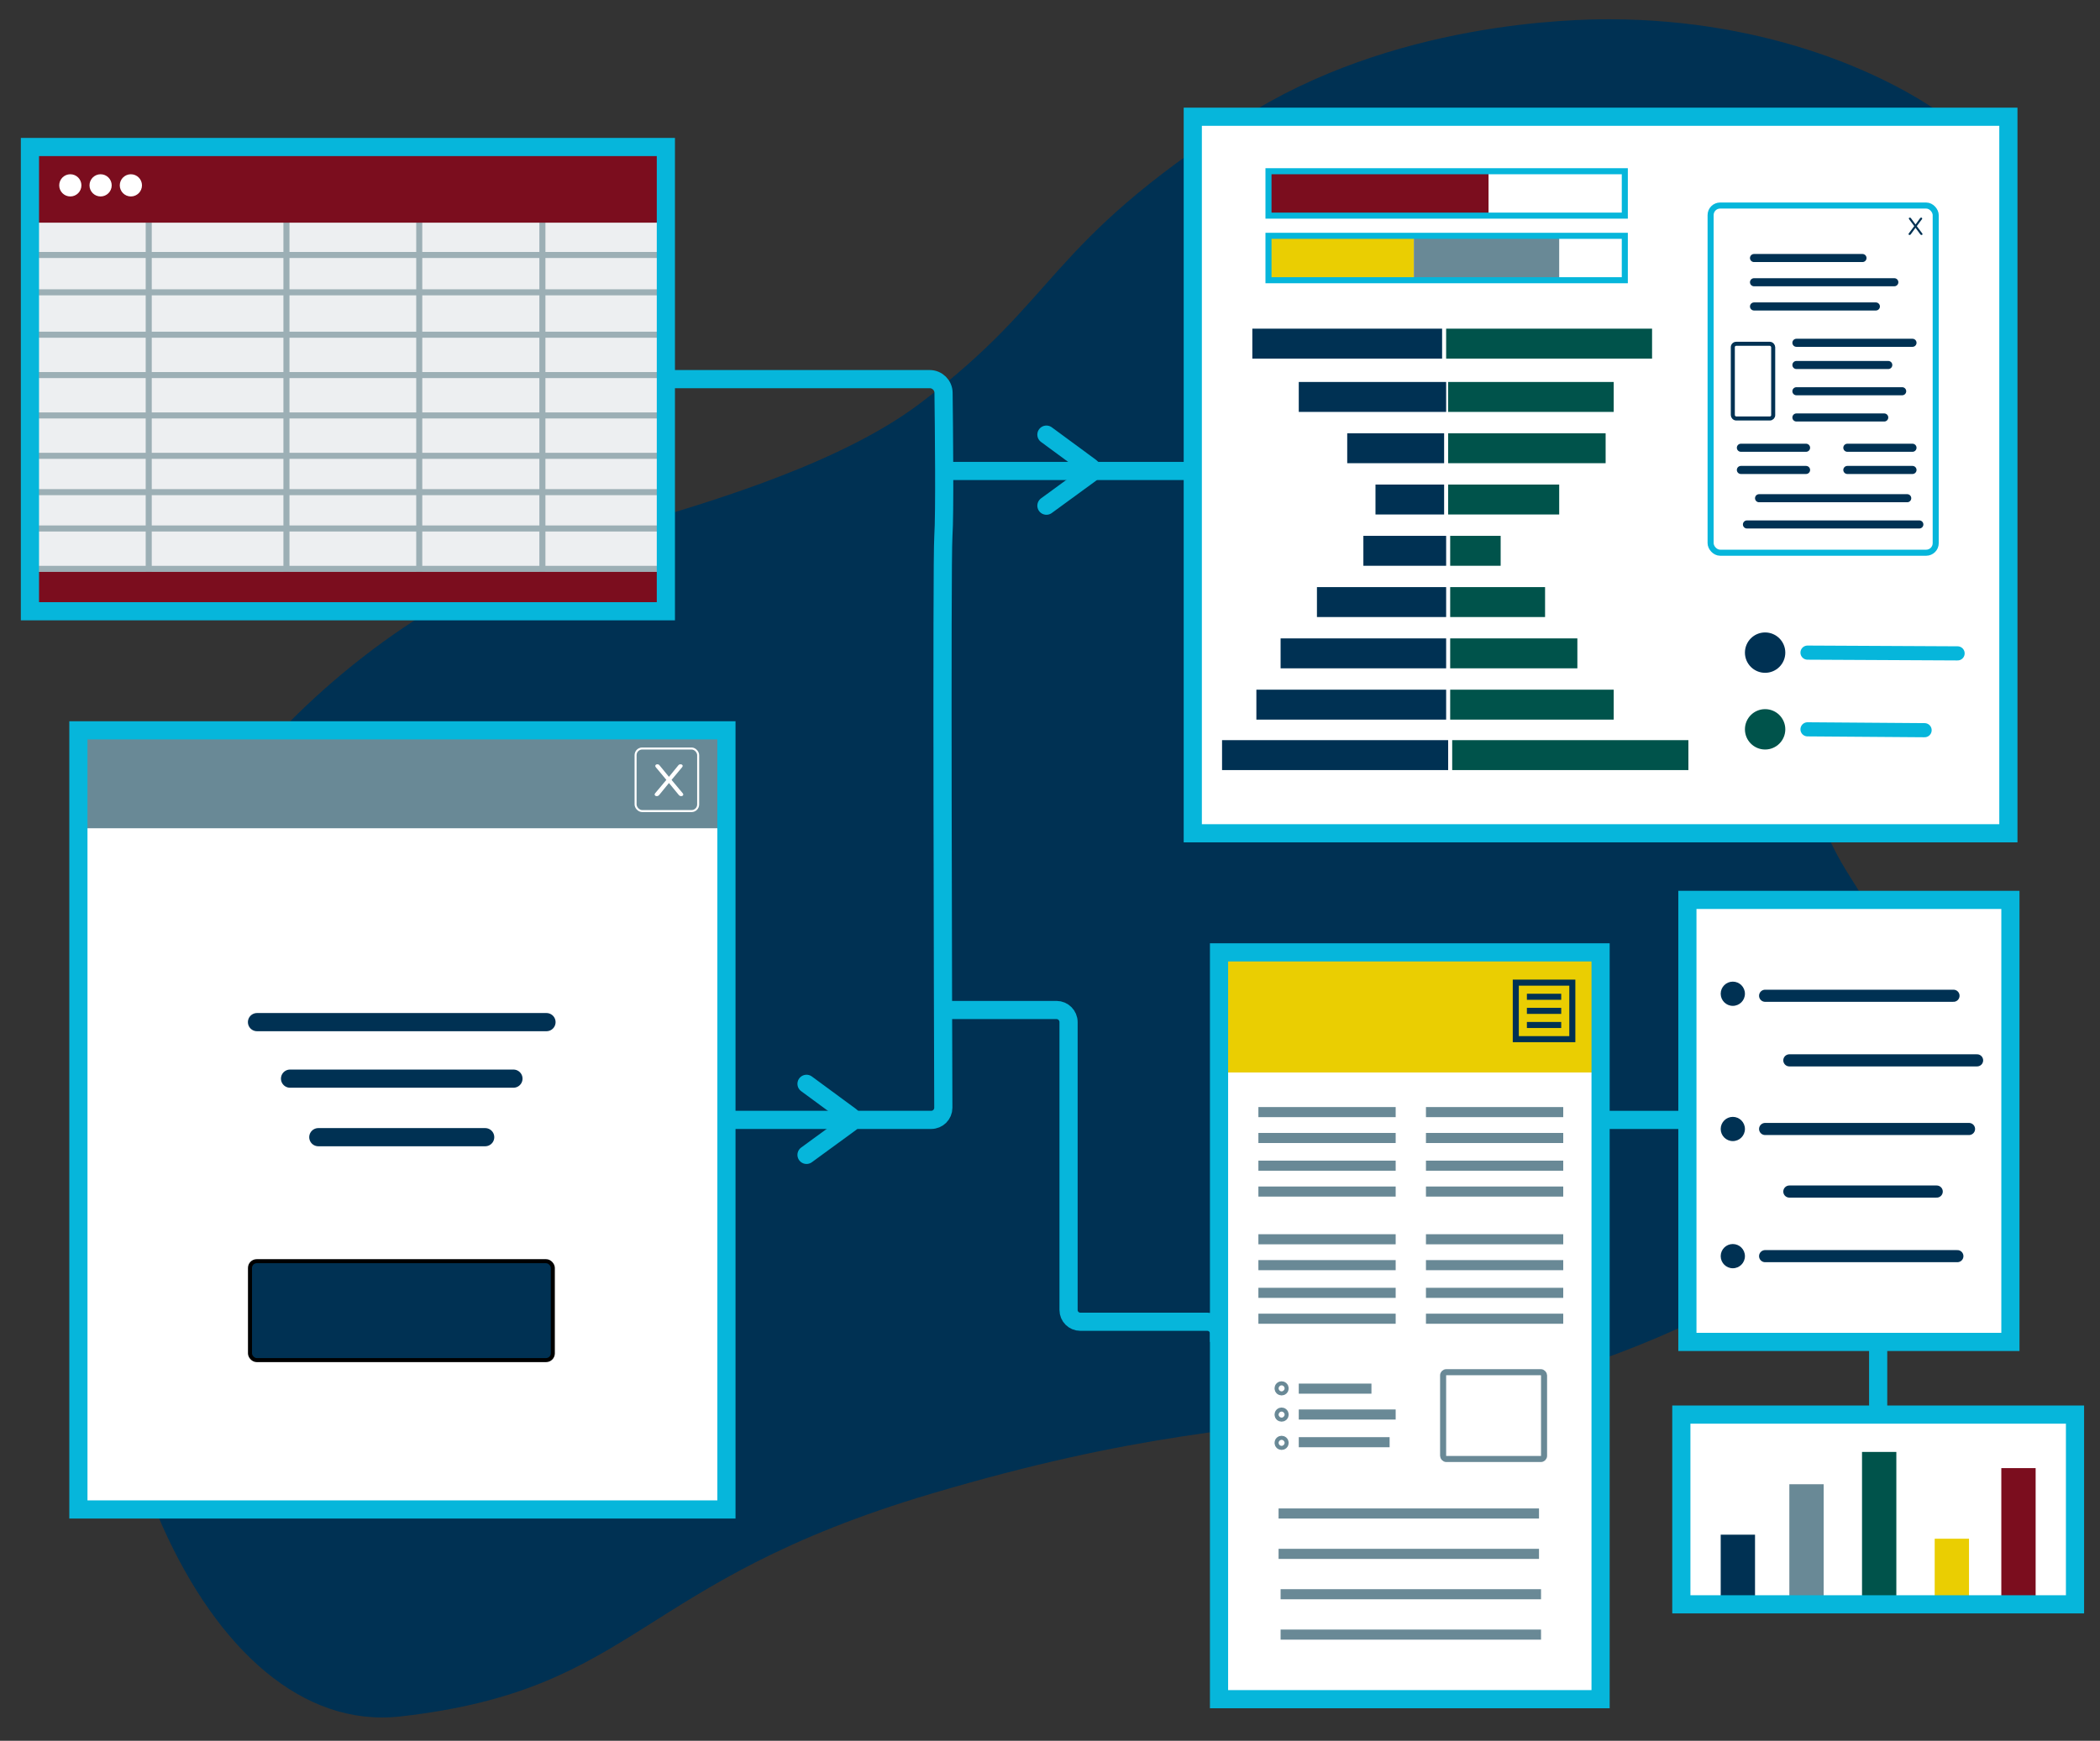 <?xml version="1.0" encoding="UTF-8"?>
<svg id="integrate" xmlns="http://www.w3.org/2000/svg" xmlns:xlink="http://www.w3.org/1999/xlink" viewBox="0 0 1040.21 862.43">
  <rect x="0" y="0" width="1040.21" height="862.43" fill="#333333" stroke="none"/>
  <defs>
    <style>
      .cls-1, .cls-2 {
        fill: #fff;
      }

      .cls-3 {
        stroke: #fff;
      }

      .cls-3, .cls-4, .cls-5, .cls-6, .cls-2, .cls-7, .cls-8, .cls-9, .cls-10, .cls-11, .cls-12, .cls-13, .cls-14, .cls-15, .cls-16, .cls-17 {
        stroke-miterlimit: 10;
      }

      .cls-3, .cls-5, .cls-6, .cls-8, .cls-9, .cls-10, .cls-11, .cls-12, .cls-13, .cls-14, .cls-15, .cls-16, .cls-17 {
        fill: none;
      }

      .cls-18 {
        fill: #698996;
      }

      .cls-19, .cls-4 {
        fill: #003153;
      }

      .cls-4 {
        stroke: #000;
      }

      .cls-4, .cls-5, .cls-6, .cls-7, .cls-8, .cls-9, .cls-11, .cls-12 {
        stroke-linecap: round;
      }

      .cls-4, .cls-6 {
        stroke-width: 2px;
      }

      .cls-20 {
        clip-path: url(#clippath-2);
      }

      .cls-5, .cls-6, .cls-9, .cls-12, .cls-14 {
        stroke: #003153;
      }

      .cls-5, .cls-2, .cls-8, .cls-15 {
        stroke-width: 9px;
      }

      .cls-21 {
        clip-path: url(#clippath-1);
      }

      .cls-22 {
        clip-path: url(#clippath-4);
      }

      .cls-2, .cls-7, .cls-8, .cls-10, .cls-11, .cls-15 {
        stroke: #06b6db;
      }

      .cls-7 {
        stroke-width: 7px;
      }

      .cls-7, .cls-23 {
        fill: #7b0d1e;
      }

      .cls-24 {
        fill: #edeff1;
      }

      .cls-9 {
        stroke-width: 6px;
      }

      .cls-25 {
        clip-path: url(#clippath);
      }

      .cls-26 {
        fill: #00534b;
      }

      .cls-10, .cls-11, .cls-13, .cls-14, .cls-16 {
        stroke-width: 3px;
      }

      .cls-27 {
        clip-path: url(#clippath-3);
      }

      .cls-12 {
        stroke-width: 4px;
      }

      .cls-13 {
        stroke: #9cafb5;
      }

      .cls-28 {
        clip-path: url(#clippath-5);
      }

      .cls-16, .cls-17 {
        stroke: #698996;
      }

      .cls-17 {
        stroke-width: 5px;
      }

      .cls-29 {
        fill: #eace02;
      }
    </style>
    <clipPath id="clippath">
      <rect class="cls-2" x="38.83" y="361.83" width="321" height="386"/>
    </clipPath>
    <clipPath id="clippath-1">
      <rect class="cls-15" x="14.83" y="72.83" width="315" height="230"/>
    </clipPath>
    <clipPath id="clippath-2">
      <rect class="cls-2" x="832.83" y="700.83" width="195" height="94"/>
    </clipPath>
    <clipPath id="clippath-3">
      <rect class="cls-2" x="603.83" y="471.83" width="189" height="370"/>
    </clipPath>
    <clipPath id="clippath-4">
      <rect class="cls-10" x="628.33" y="116.83" width="176.5" height="22"/>
    </clipPath>
    <clipPath id="clippath-5">
      <rect class="cls-10" x="628.33" y="84.83" width="176.5" height="22"/>
    </clipPath>
  </defs>
  <g id="bg">
    <path class="cls-19" d="m51.98,531.46c15.38-115.37,119.36-232.06,251.71-268.88,54.04-15.03,114.72-34.6,151.8-62.56,70.51-53.18,61.42-78.18,159.27-141.16,74.87-48.19,165.25-49.35,182.77-49.31,79.11.16,139.88,27.81,170,51.07,96.55,74.55-140.43,217.61-55.4,366.73,10.47,18.36,56.37,80.4,40.48,127.37-24.4,72.12-161.55,131.35-260.47,143.71-77.48,9.68-129.84,11.7-230.44,41.47-147.99,43.8-145.15,97.07-263.29,110.47-97.33,11.04-168.19-155.73-146.43-318.91Z"/>
  </g>
  <g id="lines-2" data-name="lines">
    <line class="cls-15" x1="590.83" y1="233.33" x2="467.79" y2="233.33"/>
    <path class="cls-15" d="m603.83,664.83v-4.2c0-3.2-2.59-5.8-5.8-5.8h-62.93c-3.2,0-5.8-2.59-5.8-5.8v-142.65c0-3.31-2.69-6-6-6h-55.52"/>
    <line class="cls-15" x1="834.83" y1="554.83" x2="792.83" y2="554.83"/>
    <line class="cls-15" x1="930.33" y1="700.83" x2="930.33" y2="664.83"/>
    <path class="cls-8" d="m518.33,215.33l21.92,16.13c1.15.85,1.15,2.23,0,3.07l-21.92,16"/>
    <path class="cls-8" d="m399.5,536.96l21.92,16.13c1.15.85,1.15,2.23,0,3.07l-21.92,16"/>
    <path class="cls-15" d="m329.33,187.83h131.19c3.75,0,6.81,3.01,6.85,6.76.21,16.81.67,59.94-.09,71.18-.87,12.82-.15,242.72-.02,283.04.01,3.32-2.68,6.01-6,6.01h-101.93"/>
  </g>
  <g id="button">
    <g>
      <rect class="cls-1" x="38.83" y="361.83" width="321" height="386"/>
      <g class="cls-25">
        <rect class="cls-18" x="29.33" y="361.33" width="336" height="49"/>
        <path class="cls-1" d="m325.34,394.43c-.3,0-.54-.07-.74-.21s-.31-.32-.33-.54.05-.44.23-.66l5.9-7.04v.79l-5.56-6.67c-.2-.25-.28-.48-.26-.7.02-.22.13-.4.32-.54.19-.14.42-.21.7-.21.25,0,.46.05.65.14.19.1.37.27.55.52l4.92,5.99h-.71l4.87-5.99c.18-.25.36-.42.55-.52.19-.09.41-.14.68-.14.3,0,.54.07.73.21.19.14.29.32.32.54.02.22-.07.45-.28.7l-5.56,6.67v-.79l5.88,7.04c.18.22.26.44.25.66-.02.22-.12.4-.32.54s-.45.21-.76.21c-.21,0-.42-.05-.61-.15s-.39-.27-.59-.5l-5.24-6.38h.86l-5.21,6.38c-.2.23-.39.4-.59.5s-.41.15-.64.15Z"/>
        <rect class="cls-3" x="314.83" y="370.83" width="31" height="31" rx="3.28" ry="3.28"/>
      </g>
      <rect class="cls-15" x="38.83" y="361.83" width="321" height="386"/>
    </g>
  </g>
  <g id="spreadsheet">
    <g id="sheet">
      <g class="cls-21">
        <rect id="bg-2" data-name="bg" class="cls-24" x="15.33" y="72.33" width="314" height="230"/>
        <g id="grid_lines" data-name="grid lines">
          <line class="cls-13" x1="141.89" y1="85.83" x2="141.89" y2="319.33"/>
          <line class="cls-13" x1="73.67" y1="72.69" x2="73.67" y2="306.19"/>
          <line class="cls-13" x1="207.67" y1="77.69" x2="207.67" y2="311.19"/>
          <line class="cls-13" x1="268.67" y1="72.69" x2="268.67" y2="306.19"/>
          <line class="cls-13" x1="14.83" y1="126.33" x2="329.83" y2="126.33"/>
          <line class="cls-13" x1="15.33" y1="144.83" x2="330.33" y2="144.83"/>
          <line class="cls-13" x1="15.33" y1="165.83" x2="330.33" y2="165.83"/>
          <line class="cls-13" x1="15.33" y1="185.83" x2="330.33" y2="185.83"/>
          <line class="cls-13" x1="14.33" y1="205.83" x2="329.33" y2="205.83"/>
          <line class="cls-13" x1="15.33" y1="225.83" x2="330.33" y2="225.83"/>
          <line class="cls-13" x1="15.33" y1="243.83" x2="330.33" y2="243.83"/>
          <line class="cls-13" x1="14.33" y1="261.83" x2="329.33" y2="261.83"/>
          <line class="cls-13" x1="15.33" y1="281.83" x2="330.33" y2="281.83"/>
        </g>
        <rect class="cls-23" x="10.33" y="283.33" width="324" height="23"/>
        <rect class="cls-23" x="5.33" y="52.33" width="334" height="58"/>
        <circle class="cls-1" cx="64.83" cy="91.83" r="5.5"/>
        <circle class="cls-1" cx="34.83" cy="91.83" r="5.5"/>
        <circle class="cls-1" cx="49.83" cy="91.83" r="5.5"/>
      </g>
      <rect class="cls-15" x="14.83" y="72.83" width="315" height="230"/>
    </g>
  </g>
  <g id="bar_chart" data-name="bar chart">
    <g id="bar_chart-2" data-name="bar chart">
      <rect class="cls-1" x="832.83" y="700.83" width="195" height="94"/>
      <g class="cls-20">
        <rect class="cls-19" x="852.33" y="760.33" width="17" height="75"/>
        <rect class="cls-18" x="886.33" y="735.33" width="17" height="75"/>
        <rect class="cls-26" x="922.33" y="719.33" width="17" height="75"/>
        <rect class="cls-29" x="958.33" y="762.33" width="17" height="75"/>
        <rect class="cls-23" x="991.33" y="727.33" width="17" height="75"/>
      </g>
      <rect class="cls-15" x="832.83" y="700.83" width="195" height="94"/>
    </g>
  </g>
  <g id="bullet_list" data-name="bullet list">
    <rect class="cls-2" x="835.83" y="445.83" width="160" height="219"/>
    <circle class="cls-19" cx="858.33" cy="492.33" r="6"/>
    <circle class="cls-19" cx="858.33" cy="559.33" r="6"/>
    <circle class="cls-19" cx="858.33" cy="622.33" r="6"/>
    <line class="cls-9" x1="874.33" y1="493.33" x2="967.64" y2="493.33"/>
    <line class="cls-9" x1="886.33" y1="525.33" x2="979.33" y2="525.33"/>
    <line class="cls-9" x1="874.33" y1="559.33" x2="975.33" y2="559.33"/>
    <line class="cls-9" x1="886.33" y1="590.33" x2="959.33" y2="590.33"/>
    <line class="cls-9" x1="874.33" y1="622.33" x2="969.56" y2="622.33"/>
  </g>
  <g id="yellow">
    <g>
      <rect class="cls-1" x="603.83" y="471.83" width="189" height="370"/>
      <g class="cls-27">
        <rect class="cls-29" x="576.33" y="470.33" width="217" height="61"/>
        <g id="grey_lines" data-name="grey lines">
          <line class="cls-17" x1="706.33" y1="563.79" x2="774.33" y2="563.79"/>
          <line class="cls-17" x1="706.33" y1="590.33" x2="774.33" y2="590.33"/>
          <line class="cls-17" x1="774.33" y1="550.97" x2="706.33" y2="550.97"/>
          <line class="cls-17" x1="706.33" y1="577.51" x2="774.33" y2="577.51"/>
          <line class="cls-17" x1="706.33" y1="626.79" x2="774.33" y2="626.79"/>
          <line class="cls-17" x1="706.33" y1="653.33" x2="774.33" y2="653.33"/>
          <line class="cls-17" x1="706.33" y1="613.97" x2="774.33" y2="613.97"/>
          <line class="cls-17" x1="706.33" y1="640.51" x2="774.33" y2="640.51"/>
          <line class="cls-17" x1="623.33" y1="626.79" x2="691.33" y2="626.79"/>
          <line class="cls-17" x1="623.33" y1="653.33" x2="691.33" y2="653.33"/>
          <line class="cls-17" x1="623.33" y1="613.97" x2="691.33" y2="613.97"/>
          <line class="cls-17" x1="623.33" y1="640.51" x2="691.33" y2="640.51"/>
          <line class="cls-17" x1="643.33" y1="700.79" x2="691.33" y2="700.79"/>
          <line class="cls-17" x1="643.33" y1="687.97" x2="679.33" y2="687.97"/>
          <line class="cls-17" x1="643.33" y1="714.51" x2="688.33" y2="714.51"/>
          <line class="cls-17" x1="623.33" y1="563.79" x2="691.33" y2="563.79"/>
          <line class="cls-17" x1="623.33" y1="590.33" x2="691.33" y2="590.33"/>
          <line class="cls-17" x1="623.33" y1="550.97" x2="691.33" y2="550.97"/>
          <line class="cls-17" x1="623.33" y1="577.51" x2="691.33" y2="577.51"/>
          <rect class="cls-16" x="714.83" y="679.83" width="50" height="43" rx="1.57" ry="1.57"/>
          <line class="cls-17" x1="633.33" y1="749.83" x2="762.33" y2="749.83"/>
          <line class="cls-17" x1="633.33" y1="769.83" x2="762.33" y2="769.83"/>
          <line class="cls-17" x1="634.33" y1="789.83" x2="763.33" y2="789.83"/>
          <line class="cls-17" x1="634.33" y1="809.83" x2="763.33" y2="809.83"/>
          <circle class="cls-17" cx="634.83" cy="687.83" r="1"/>
          <circle class="cls-17" cx="634.83" cy="700.83" r="1"/>
          <circle class="cls-17" cx="634.83" cy="714.83" r="1"/>
        </g>
        <g id="menu">
          <rect class="cls-14" x="750.83" y="486.83" width="28" height="28"/>
          <line class="cls-14" x1="756.33" y1="500.81" x2="773.33" y2="500.81"/>
          <line class="cls-14" x1="756.33" y1="507.81" x2="773.33" y2="507.81"/>
          <line class="cls-14" x1="756.33" y1="493.83" x2="773.33" y2="493.83"/>
        </g>
      </g>
      <rect class="cls-15" x="603.83" y="471.83" width="189" height="370"/>
    </g>
  </g>
  <g id="charts">
    <rect class="cls-2" x="590.83" y="57.83" width="404" height="355"/>
    <g id="butterfly">
      <rect class="cls-19" x="620.33" y="162.83" width="94" height="14.83"/>
      <rect class="cls-19" x="643.33" y="189.24" width="73" height="14.83"/>
      <rect class="cls-19" x="681.33" y="240.06" width="34" height="14.83"/>
      <rect class="cls-19" x="675.33" y="265.47" width="41" height="14.83"/>
      <rect class="cls-19" x="652.33" y="290.87" width="64" height="14.83"/>
      <rect class="cls-19" x="634.33" y="316.28" width="82" height="14.83"/>
      <rect class="cls-19" x="622.33" y="341.69" width="94" height="14.83"/>
      <rect class="cls-19" x="667.33" y="214.65" width="48" height="14.83"/>
      <rect class="cls-26" x="716.33" y="162.83" width="102" height="14.83"/>
      <rect class="cls-26" x="717.33" y="189.24" width="82" height="14.83"/>
      <rect class="cls-26" x="717.33" y="240.06" width="55" height="14.83"/>
      <rect class="cls-26" x="718.33" y="265.47" width="25" height="14.83"/>
      <rect class="cls-26" x="718.33" y="290.87" width="47" height="14.83"/>
      <rect class="cls-26" x="718.33" y="316.28" width="63" height="14.83"/>
      <rect class="cls-26" x="718.33" y="341.69" width="81" height="14.83"/>
      <rect class="cls-19" x="605.33" y="366.69" width="112" height="14.83"/>
      <rect class="cls-26" x="719.33" y="366.69" width="117" height="14.83"/>
      <rect class="cls-26" x="717.33" y="214.65" width="78" height="14.83"/>
    </g>
    <g id="legend">
      <circle class="cls-19" cx="874.33" cy="323.33" r="10"/>
      <circle class="cls-26" cx="874.33" cy="361.33" r="10"/>
      <line class="cls-7" x1="895.33" y1="323.33" x2="969.67" y2="323.7"/>
      <line class="cls-7" x1="895.33" y1="361.33" x2="953.33" y2="361.76"/>
    </g>
    <g id="bar_chart-3" data-name="bar chart">
      <g>
        <g class="cls-22">
          <rect class="cls-29" x="628.33" y="117.33" width="72" height="22"/>
          <rect class="cls-18" x="700.33" y="117.33" width="72" height="22"/>
        </g>
        <rect class="cls-10" x="628.33" y="116.83" width="176.5" height="22"/>
      </g>
      <g>
        <g class="cls-28">
          <rect class="cls-23" x="628.33" y="85.33" width="109" height="22"/>
        </g>
        <rect class="cls-10" x="628.33" y="84.83" width="176.5" height="22"/>
      </g>
    </g>
    <g id="R-2" data-name="R">
      <rect class="cls-11" x="847.33" y="101.83" width="111.5" height="172" rx="4.72" ry="4.72"/>
      <path class="cls-19" d="m945.89,116.42c-.14,0-.26-.04-.36-.11-.1-.08-.15-.17-.16-.29-.01-.12.03-.24.11-.36l2.88-3.85v.43l-2.71-3.65c-.1-.14-.14-.26-.13-.38.01-.12.06-.22.16-.29.09-.08.21-.11.34-.11.12,0,.23.03.32.08.09.05.18.15.27.28l2.4,3.28h-.35l2.38-3.28c.09-.14.18-.23.27-.28.09-.05.2-.08.33-.08.14,0,.26.04.35.11.09.08.14.17.16.29.01.12-.03.25-.14.38l-2.71,3.65v-.43l2.87,3.85c.09.12.13.24.12.36,0,.12-.06.22-.16.29-.1.08-.22.11-.37.11-.1,0-.2-.03-.3-.08-.1-.06-.19-.15-.29-.28l-2.56-3.49h.42l-2.54,3.49c-.1.13-.19.22-.29.28-.1.06-.2.08-.31.08Z"/>
      <line class="cls-12" x1="868.83" y1="127.83" x2="922.56" y2="127.83"/>
      <line class="cls-12" x1="868.83" y1="139.83" x2="938.33" y2="139.83"/>
      <line class="cls-12" x1="868.83" y1="151.83" x2="929.19" y2="151.83"/>
      <line class="cls-12" x1="889.83" y1="169.83" x2="947.33" y2="169.83"/>
      <line class="cls-12" x1="889.83" y1="180.83" x2="935.33" y2="180.83"/>
      <line class="cls-12" x1="889.83" y1="193.83" x2="942.22" y2="193.83"/>
      <line class="cls-12" x1="889.83" y1="206.83" x2="933.33" y2="206.83"/>
      <line class="cls-12" x1="862.33" y1="221.83" x2="894.61" y2="221.83"/>
      <line class="cls-12" x1="915.06" y1="221.83" x2="947.33" y2="221.83"/>
      <line class="cls-12" x1="862.33" y1="232.83" x2="894.61" y2="232.83"/>
      <line class="cls-12" x1="871.33" y1="246.83" x2="944.72" y2="246.83"/>
      <line class="cls-12" x1="865.33" y1="259.83" x2="950.72" y2="259.83"/>
      <line class="cls-12" x1="915.06" y1="232.83" x2="947.33" y2="232.83"/>
      <rect class="cls-6" x="858.33" y="170.33" width="20" height="37" rx="1.67" ry="1.67"/>
    </g>
  </g>
  <line class="cls-5" x1="127.3" y1="506.39" x2="270.7" y2="506.39"/>
  <line class="cls-5" x1="143.67" y1="534.39" x2="254.33" y2="534.39"/>
  <line class="cls-5" x1="157.67" y1="563.39" x2="240.33" y2="563.39"/>
  <rect class="cls-4" x="123.83" y="624.83" width="150" height="49" rx="3.33" ry="3.33"/>
</svg>
